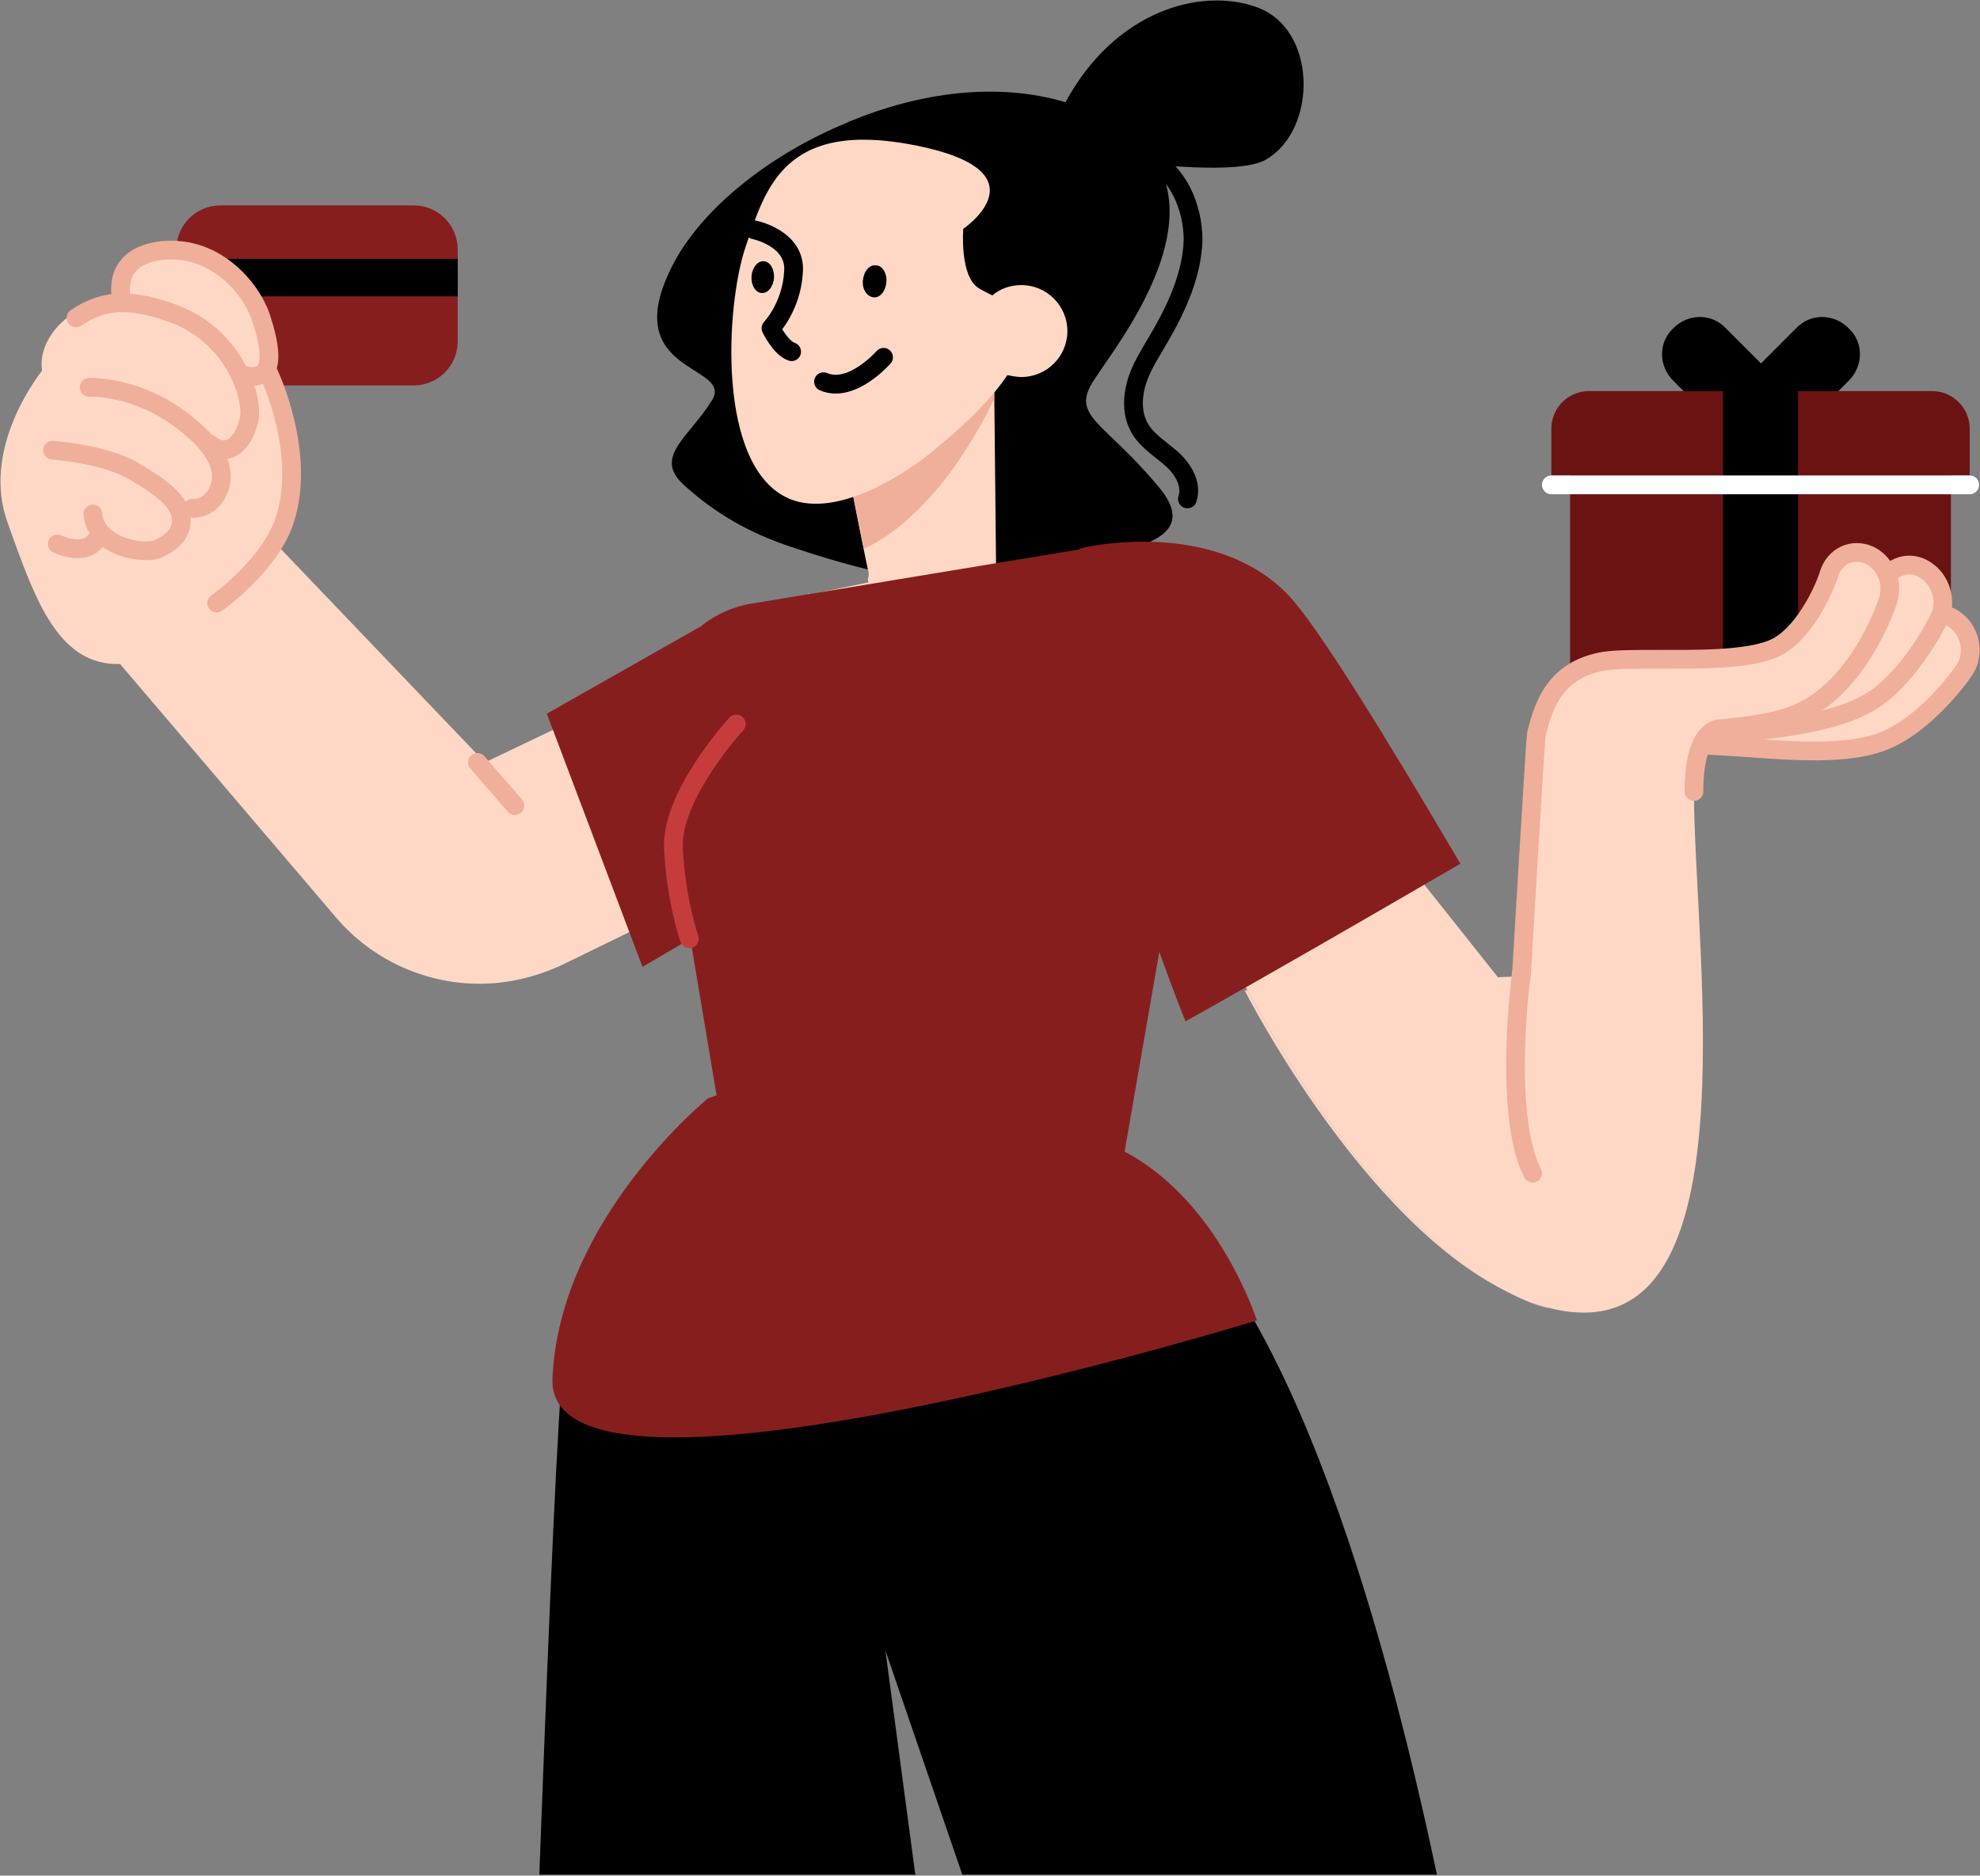 <?xml version="1.0" encoding="utf-8"?>
<!-- Generator: Adobe Illustrator 26.0.3, SVG Export Plug-In . SVG Version: 6.00 Build 0)  -->
<svg version="1.1" id="Ebene_1" xmlns="http://www.w3.org/2000/svg" xmlns:xlink="http://www.w3.org/1999/xlink" x="0px" y="0px"
	 viewBox="0 0 211.1 200" style="enable-background:new 0 0 211.1 200;" xml:space="preserve">
<rect x="0" y="0" width="211.1" height="200" fill="#808080" stroke="none"/>
<style type="text/css">
	.st0{display:none;}
	
		.st1{display:inline;fill:#AC161D;stroke:#502B38;stroke-width:2.744;stroke-linecap:round;stroke-linejoin:round;stroke-miterlimit:10;}
	.st2{fill:#FFD8C5;}
	.st3{fill:#6B1313;}
	.st4{fill:none;stroke:#FFFFFF;stroke-width:2;stroke-linecap:round;stroke-linejoin:round;stroke-miterlimit:10;}
	.st5{fill:#FFD8C5;stroke:#F0AF9B;stroke-width:2;stroke-linecap:round;stroke-linejoin:round;stroke-miterlimit:10;}
	.st6{fill:none;stroke:#F0AF9B;stroke-width:2;stroke-linecap:round;stroke-linejoin:round;stroke-miterlimit:10;}
	.st7{fill:#871E1E;}
	.st8{fill:#F0AF9B;}
	.st9{fill:none;stroke:#000000;stroke-width:2;stroke-linecap:round;stroke-linejoin:round;stroke-miterlimit:10;}
	.st10{fill:none;stroke:#C63C3C;stroke-width:2;stroke-linecap:round;stroke-linejoin:round;stroke-miterlimit:10;}
</style>
<g id="background" class="st0">
	<rect x="-570.8" y="-139.7" class="st1" width="1407.2" height="1019.6"/>
</g>
<g>
	<path class="st2" d="M201.3,64c-0.3,1-3.3,9.4-9.7,12.1c-1.6,0.7-3.5,1-5.4,1.3l-2.6,0.3c0,0-3-0.5-3,6.7
		c0,17.3,6.7,60.5-15.3,55.1c0,0,0,0,0,0c-0.7-0.2-1.4-0.4-2.1-0.6h0c-4.8-1.9-16.9-8.8-30.2-33.3c-0.3-0.6-0.6-1.2-1-1.8l18.4-11.3
		l9.3,11.7l2.5-0.1c0,0,1.5-25.3,1.6-25.8c0.8-3.3,2.1-6.9,7.2-7.8c1.4-0.2,3.3-0.2,5.8-0.2c3.9,0,9.3,0.1,12.2-1.1
		c3.2-1.3,5.5-6.3,6-8c0.6-1.9,2.5-2.8,4.3-2C201,60,201.9,62.1,201.3,64z"/>
	<path class="st2" d="M165.2,139.5c-0.2,0-0.9-0.2-2.1-0.6C163.9,139.1,164.6,139.3,165.2,139.5z"/>
	<g>
		<path class="st3" d="M167.4,50v21.3c0,2.2,1.8,4,4,4H204c2.2,0,4-1.8,4-4V50H167.4z"/>
		<g>
			<path d="M183.6,45.8l-5.2-5.2c-1.6-1.6-1.6-4.1,0-5.6l0,0c1.6-1.6,4.1-1.6,5.6,0l5.2,5.2c1.6,1.6,1.6,4.1,0,5.6l0,0
				C187.6,47.4,185.1,47.4,183.6,45.8z"/>
			<path d="M191.9,45.8l5.2-5.2c1.6-1.6,1.6-4.1,0-5.6l0,0c-1.6-1.6-4.1-1.6-5.6,0l-5.2,5.2c-1.6,1.6-1.6,4.1,0,5.6l0,0
				C187.8,47.4,190.3,47.4,191.9,45.8z"/>
		</g>
		<path class="st3" d="M206,41.7h-36.6c-2.2,0-4,1.8-4,4v5H210v-5C210,43.5,208.2,41.7,206,41.7z"/>
		<rect x="183.7" y="41.4" width="8" height="33.9"/>
		<line class="st4" x1="210" y1="51.7" x2="165.4" y2="51.7"/>
	</g>
	<g>
		<path class="st5" d="M174.6,80.4c-0.9-0.1-1.9-0.6-2.5-1.5c-1.2-1.6-1-3.9,0.4-5.1c2.5-2.1,6.8-2,13.5-1.5
			c4.5,0.3,9.5,0.7,12.2-0.3c2.3-0.9,5.1-4.2,5.8-5.2c1.1-1.6,3.2-1.8,4.7-0.5s1.8,3.6,0.7,5.2c-0.4,0.6-4.2,5.9-8.8,7.6
			c-3.8,1.4-9.3,1-14.7,0.6c-3.2-0.2-8-0.6-9.2,0.1C176.1,80.2,175.4,80.4,174.6,80.4z M176.8,79.6L176.8,79.6L176.8,79.6z"/>
	</g>
	<g>
		<path class="st5" d="M176,79.9c-0.7,0.8-1.7,1.2-2.7,1.1c-0.7-0.1-1.4-0.4-1.9-1c-1.4-1.4-1.6-3.7-0.4-5.2c2.1-2.6,6.3-3.2,13-3.9
			c4.4-0.5,9.4-1.1,11.9-2.5c2.2-1.3,4.3-5,4.9-6.3c0.8-1.8,2.9-2.4,4.5-1.3c1.6,1,2.3,3.3,1.5,5c-0.3,0.7-3.3,6.6-7.5,9.1
			c-3.6,2.1-9,2.7-14.2,3.3 M176.1,79.8L176.1,79.8L176.1,79.8z"/>
	</g>
	<path class="st2" d="M163.2,138.8c-16.7-6-30.5-33.2-30.5-33.2l0.3,0C146.3,130.1,158.4,137,163.2,138.8z"/>
	<path class="st5" d="M162.2,104.1c0,0,1.5-25.3,1.6-25.8c0.8-3.3,2.1-6.9,7.2-7.8c1.4-0.2,3.3-0.2,5.8-0.2c3.9,0,9.3,0.1,12.2-1.1
		c3.2-1.3,5.5-6.3,6-8c0.6-1.9,2.5-2.8,4.3-2c1.7,0.8,2.6,2.9,2,4.8c-0.3,1-3.3,9.4-9.7,12.1c-1.6,0.7-3.5,1-5.4,1.3l-2.6,0.3
		c0,0-3-0.5-3,6.7"/>
	<path class="st6" d="M162.2,103.8c0,0-2,15.1,1.2,21.3"/>
	<g>
		<path class="st7" d="M44.1,41.1H23.5c-2.6,0-4.7-2.1-4.7-4.7v-9.8c0-2.6,2.1-4.7,4.7-4.7h20.6c2.6,0,4.7,2.1,4.7,4.7v9.8
			C48.8,39,46.7,41.1,44.1,41.1z"/>
		<rect x="18.8" y="27.6" width="30" height="4"/>
	</g>
	<path class="st2" d="M72.9,71.4c-0.1-0.1-0.3-0.1-0.5,0l-20.7,9.9L30,58.6c-0.1-0.1-0.4-0.2-0.6-0.3c0.5-0.7,0.9-1.5,1.2-2.3
		c2.8-7.4-1.4-16.2-1.6-16.6c0-0.1-0.1-0.1-0.1-0.2c0.4-1.1,0.2-3-0.7-5.7c-1-2.9-5.1-8.4-11.7-7.3c-1.7,0.3-2.9,1-3.6,2.1
		c-0.8,1.3-0.6,2.7-0.5,3.4c-1.5,0.1-3,0.6-4.6,1.7c-3.5,2.4-3.5,5.3-3.3,6.1c-1,1.3-6.4,8.7-3.7,16.2l0.5,1.4
		C3.9,64.3,6.4,71,12.8,70.8l23,27c3.9,4.6,9.6,7.1,15.3,7.1c3,0,6-0.7,8.8-2l12.3-6l0,0c0,0,0.1,0,0.1-0.1c0,0,0,0,0-0.1
		c0,0,0-0.1,0.1-0.1v-0.1c0,0,0,0,0-0.1l0.8-24.7C73.2,71.7,73.1,71.5,72.9,71.4z"/>
	<path d="M97.6,200l-3.2-24l8.2,23.9h50.6c-5.6-26.6-16.6-66.2-33.5-74.5c-25.9-12.6-39.2-11.3-39.2-11.3s-19.3,13.3-20.6,32.6
		c-0.8,10.9-1.7,34.7-2.4,53.2h40.1V200z"/>
	<g>
		<path class="st6" d="M13,32c0,0-1.3-4.3,3.7-5.2c6.1-1,10.1,4,11.1,7s2,7.4-2.2,6.1"/>
		<path class="st6" d="M22.3,47.3c2.3,1.9,4-0.7,4.3-2.9s-1.7-8.8-8.5-11.1c-3.8-1.3-6.8-1.6-10,0.6"/>
		<path class="st6" d="M9.5,41.3c0,0,4.4-0.2,9,2.9c4.5,3.1,5.1,5.3,5.1,6.7s-1.1,3.4-3.1,3.3"/>
		<path class="st6" d="M5.6,48c0,0,5.5,0.4,8.6,2.2s4.8,3.2,5.1,4.8c0.3,2-1.3,3-2.4,3.5c-1.4,0.7-6.7-0.1-7-3.7"/>
		<path class="st6" d="M6.1,58c0,0,3.5,1.7,4.5-1.1"/>
		<path class="st6" d="M28.6,39.7c0,0,4.3,8.9,1.6,16.2c-1.8,4.7-7.1,8.4-7.1,8.4"/>
	</g>
	<g>
		<path d="M135,17c-1.8,1.1-6.7,1-11.5,0.6c4.6,8.5-5.4,20.4-7.1,23.3c-2.1,3.6,1.5,4.2,7.2,11.1c5.7,6.9-7.2,6.9-14.7,9.3
			c-7.5,2.4-18.3-0.9-24.6-3c-4.5-1.5-8.1-3.6-11.4-6.6c-3.3-3,0.6-5.1,3-9c2.4-3.9-10.2-2.7-4.2-14.4c3-5.9,10.2-11.8,18.8-15.3
			c0.1,0,0.2-0.1,0.2-0.1c7.3-3,15.5-4.2,22.9-2c5.3-9.8,14.4-12.2,20.2-10.2C140.5,2.9,140.5,13.8,135,17z"/>
		<path d="M90.7,12.9c-0.1,0-0.2,0.1-0.2,0.1c0,0,0-0.1,0-0.1C90.6,12.9,90.6,12.9,90.7,12.9z"/>
		<path class="st2" d="M117.7,59.1c-0.8,0-1.6,0-2.4,0.1l-9.1,1.5L106,41.3c-16.8-4-15.4,9.8-15.4,9.8s1.9,9.7,2,9.9
			c0.1,0.7-0.2,0.5,0,1.1l-6.3,1.3c-0.3-0.8,0.2,1.7,0.2,1.8c0.4,6,8,9.4,16.9,8.8s15.7-6,15.3-12C118.4,61,118.1,60,117.7,59.1z"/>
		<path class="st8" d="M106,41.3c-16.8-4-15.4,9.8-15.4,9.8s0.9,4.5,1.5,7.4c4-1.7,7.7-6,9.5-8.5c2.1-3,3.5-5.5,4.4-7.5V41.3z"/>
		<path class="st2" d="M113.8,35.3c0,2.7-2.2,4.9-4.9,4.9c-0.5,0-1-0.1-1.5-0.2c-1.4,2.1-3.8,4.7-7.7,7.9
			c-3.1,2.6-10.4,7.4-15.5,5.3c-7.9-3.3-6.8-20.8-4.7-26.9c2.1-6.1,4-13.6,18.1-10.8c14.1,2.8,5.1,8.9,5.1,8.9s-0.4,5,1.6,6.3
			c0.3,0.2,0.9,0.5,1.5,0.8c0.8-0.7,1.9-1.1,3.1-1.1C111.6,30.4,113.8,32.6,113.8,35.3z"/>
		<path class="st9" d="M80.4,24.5c0,0,4.5,0.9,4.2,4.5c-0.2,3.7-2.4,6-2.4,6s1,2.1,2.2,2.5"/>
		<path class="st9" d="M94.2,38.1c0,0-3.4,3.9-6.4,2.6"/>
		<path d="M92,29.9c0.1-1,0.7-1.7,1.4-1.6c0.7,0,1.2,0.9,1.1,1.8c-0.1,1-0.7,1.7-1.4,1.6C92.4,31.6,91.9,30.8,92,29.9z"/>
		<ellipse transform="matrix(6.736551e-02 -0.998 0.998 6.736551e-02 46.404 108.7)" cx="81.3" cy="29.5" rx="1.7" ry="1.2"/>
		<path class="st9" d="M122.4,16.8c3.2,1.5,4.8,5.3,4.8,8.8c-0.1,3.5-1.6,6.9-3.3,9.9c-0.9,1.6-2,3.2-2.6,4.9
			c-0.6,1.8-0.7,3.8,0.3,5.4c0.8,1.3,2.3,2.2,3.4,3.2c1.2,1.1,2.1,2.7,1.6,4.2"/>
	</g>
	<line class="st6" x1="54.9" y1="85.9" x2="50.9" y2="81.3"/>
	<path class="st7" d="M134,140.8c0,0-75.8,23.3-75.1,6.2c0.7-17,16.6-29.9,16.6-29.9l0.9-0.3l-2.8-16.7l-5.1,3l-10.2-27l16.4-9.3
		c1.6-1.3,3.6-2.2,5.8-2.5l34.5-5.7c0.2-0.1,0.3-0.1,0.5-0.2c0,0,13.9-3.3,21.9,5.1c3.2,3.4,10.6,15.5,18.3,28.6
		c-9.8,5.7-20,11.6-29.3,16.8c-1.2-2.9-2.1-5.5-2.8-7.4l-3.7,21.3C130,128.1,134,140.8,134,140.8z"/>
</g>
<path class="st10" d="M78.5,77.2c0,0-7,7.6-6.7,13.3c0.3,5.7,1.7,9.6,1.7,9.6"/>
</svg>
